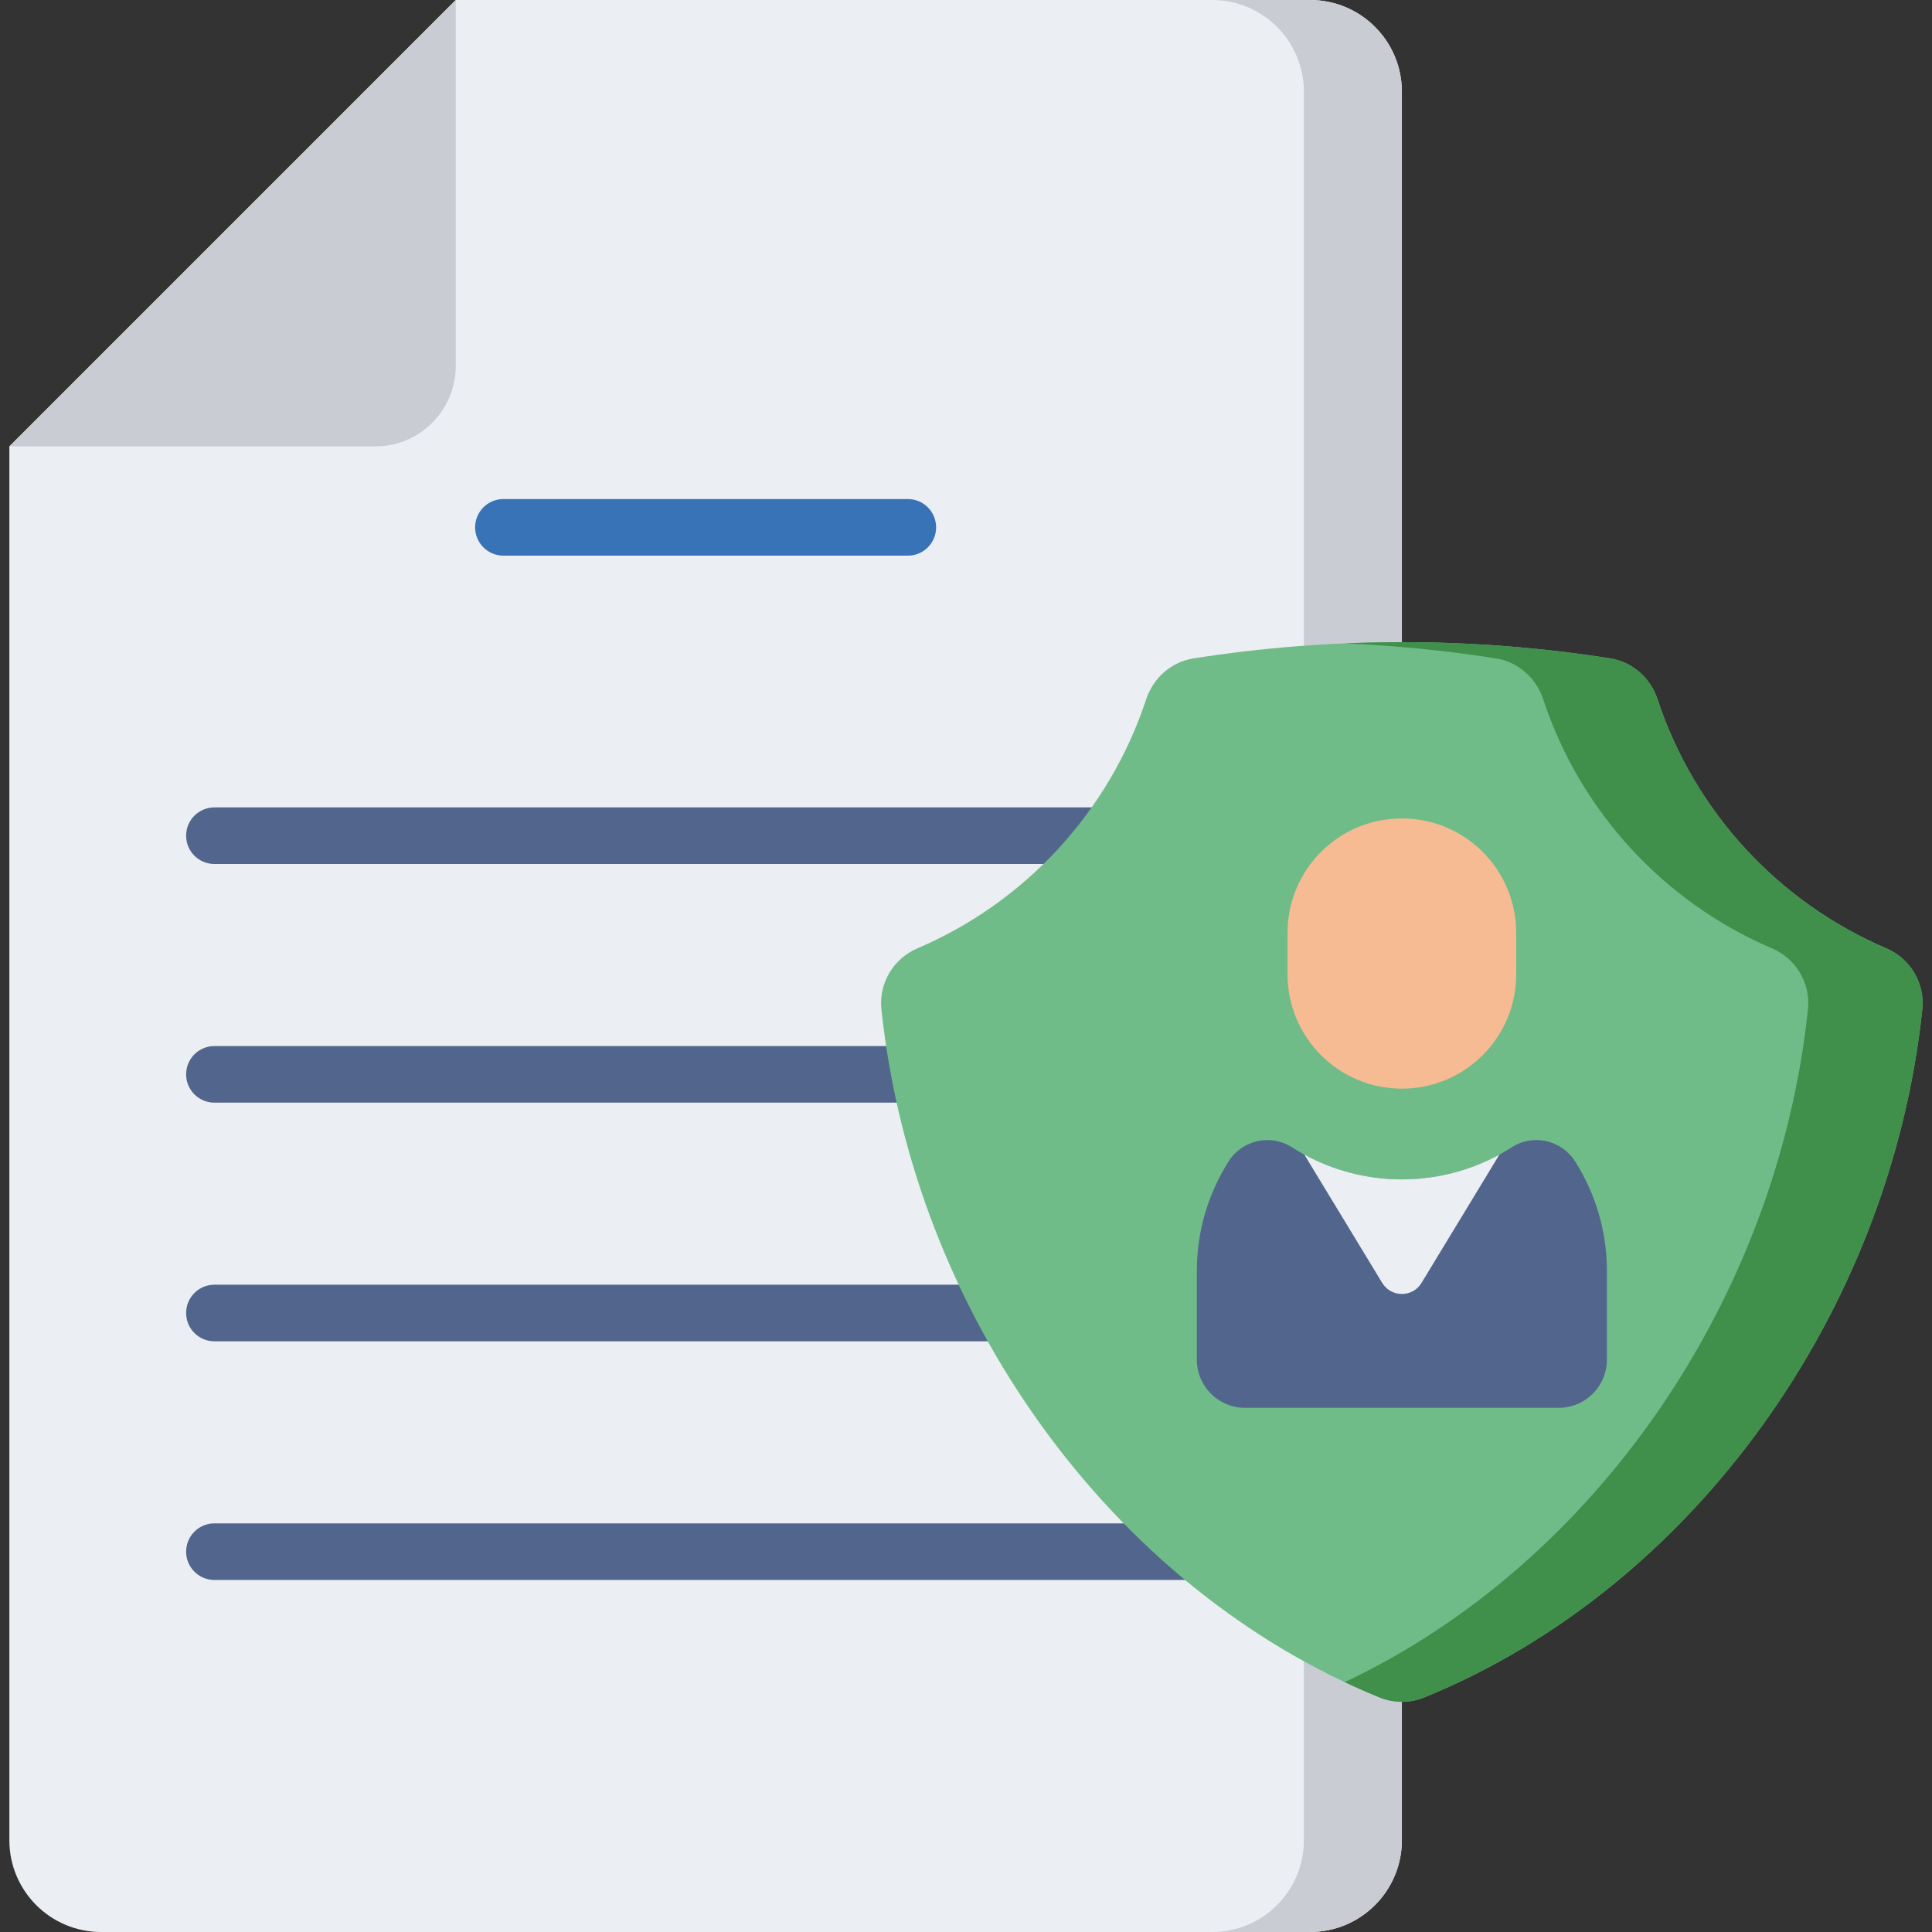 <?xml version="1.0" encoding="iso-8859-1"?>
<!-- Generator: Adobe Illustrator 21.0.0, SVG Export Plug-In . SVG Version: 6.00 Build 0)  -->
<svg xmlns="http://www.w3.org/2000/svg" xmlns:xlink="http://www.w3.org/1999/xlink" version="1.1" id="Capa_1" x="0px" y="0px" viewBox="0 0 512 512" style="enable-background:new 0 0 512 512;" xml:space="preserve" width="512" height="512">
<rect x="0" y="0" width="512" height="512" fill="#333333" stroke="none"/>
<g>
	<path style="fill:#EBEEF2;" d="M371.514,24.322v463.355c0,13.433-10.89,24.322-24.322,24.322H26.802   c-13.433,0-24.322-10.89-24.322-24.322V118.299L120.778,0h226.413C360.624,0,371.514,10.89,371.514,24.322z"/>
	<path style="fill:#C9CDD3;" d="M347.191,0h-25.972c13.433,0,24.323,10.89,24.323,24.322v463.355   c0,13.433-10.89,24.322-24.323,24.322h25.972c13.433,0,24.322-10.89,24.322-24.322V24.322C371.514,10.89,360.624,0,347.191,0z"/>
	<path style="fill:#C9CDD3;" d="M120.778,0L2.479,118.299h96.97c11.78,0,21.329-9.549,21.329-21.329V0z"/>
	<path style="fill:#3872B7;" d="M240.581,147.254H133.412c-4.142,0-7.5-3.357-7.5-7.5s3.358-7.5,7.5-7.5h107.169   c4.142,0,7.5,3.357,7.5,7.5S244.723,147.254,240.581,147.254z"/>
	<g>
		<path style="fill:#52668D;" d="M317.169,228.967H56.824c-4.142,0-7.5-3.357-7.5-7.5s3.358-7.5,7.5-7.5h260.346    c4.142,0,7.5,3.357,7.5,7.5S321.311,228.967,317.169,228.967z"/>
		<path style="fill:#52668D;" d="M317.169,292.214H56.824c-4.142,0-7.5-3.357-7.5-7.5s3.358-7.5,7.5-7.5h260.346    c4.142,0,7.5,3.357,7.5,7.5S321.311,292.214,317.169,292.214z"/>
		<path style="fill:#52668D;" d="M317.169,355.461H56.824c-4.142,0-7.5-3.357-7.5-7.5s3.358-7.5,7.5-7.5h260.346    c4.142,0,7.5,3.357,7.5,7.5S321.311,355.461,317.169,355.461z"/>
		<path style="fill:#52668D;" d="M317.169,418.709H56.824c-4.142,0-7.5-3.357-7.5-7.5s3.358-7.5,7.5-7.5h260.346    c4.142,0,7.5,3.357,7.5,7.5S321.311,418.709,317.169,418.709z"/>
	</g>
	<path style="fill:#6FBC89;" d="M439.278,185.354c-1.871-5.677-6.638-9.947-12.543-10.873c-17.996-2.823-36.437-4.305-55.227-4.305   s-37.231,1.482-55.227,4.305c-5.905,0.926-10.672,5.196-12.543,10.873c-9.797,29.722-32.054,53.778-60.604,65.959   c-6.373,2.719-10.279,9.257-9.553,16.149c8.444,80.085,60.618,153.261,131.991,182.378c3.8,1.55,8.071,1.55,11.871,0   c71.373-29.117,123.547-102.293,131.991-182.378c0.727-6.891-3.179-13.429-9.553-16.149   C471.332,239.132,449.075,215.076,439.278,185.354z"/>
	<path style="fill:#40904B;" d="M499.882,251.313c-28.55-12.181-50.807-36.237-60.604-65.959   c-1.871-5.677-6.638-9.947-12.543-10.873c-17.996-2.823-36.437-4.305-55.227-4.305c-5.077,0-10.126,0.117-15.15,0.331   c13.57,0.577,26.943,1.914,40.077,3.974c5.906,0.927,10.672,5.196,12.543,10.873c9.797,29.722,32.054,53.778,60.604,65.959   c6.373,2.719,10.279,9.257,9.553,16.148c-8.076,76.597-56.158,146.867-122.777,178.32c3.034,1.433,6.105,2.79,9.214,4.058   c3.8,1.551,8.071,1.551,11.871,0c71.373-29.117,123.547-102.293,131.991-182.378C510.161,260.57,506.255,254.032,499.882,251.313z"/>
	<path style="fill:#F6BB93;" d="M341.209,247.192v11.016c0,16.734,13.566,30.299,30.299,30.299h0   c16.734,0,30.299-13.566,30.299-30.299v-11.016c0-16.734-13.566-30.299-30.299-30.299h0   C354.774,216.893,341.209,230.458,341.209,247.192z"/>
	<path style="fill:#52668D;" d="M417.42,307.781c-3.584-5.646-11.078-7.388-16.709-3.78c-8.438,5.406-18.459,8.547-29.203,8.547   c-10.745,0-20.765-3.141-29.203-8.547c-5.631-3.607-13.125-1.865-16.709,3.78c-5.334,8.402-8.426,18.366-8.426,29.056v23.474   c0,7.059,5.723,12.782,12.782,12.782h83.114c7.059,0,12.782-5.723,12.782-12.782v-23.474   C425.847,326.147,422.755,316.183,417.42,307.781z"/>
	<path style="fill:#EBEEF2;" d="M371.508,312.547c-9.355,0-18.159-2.385-25.849-6.569l20.646,34.01c2.37,3.904,8.036,3.904,10.406,0   l20.646-34.01C389.667,310.162,380.863,312.547,371.508,312.547z"/>
</g>















</svg>
